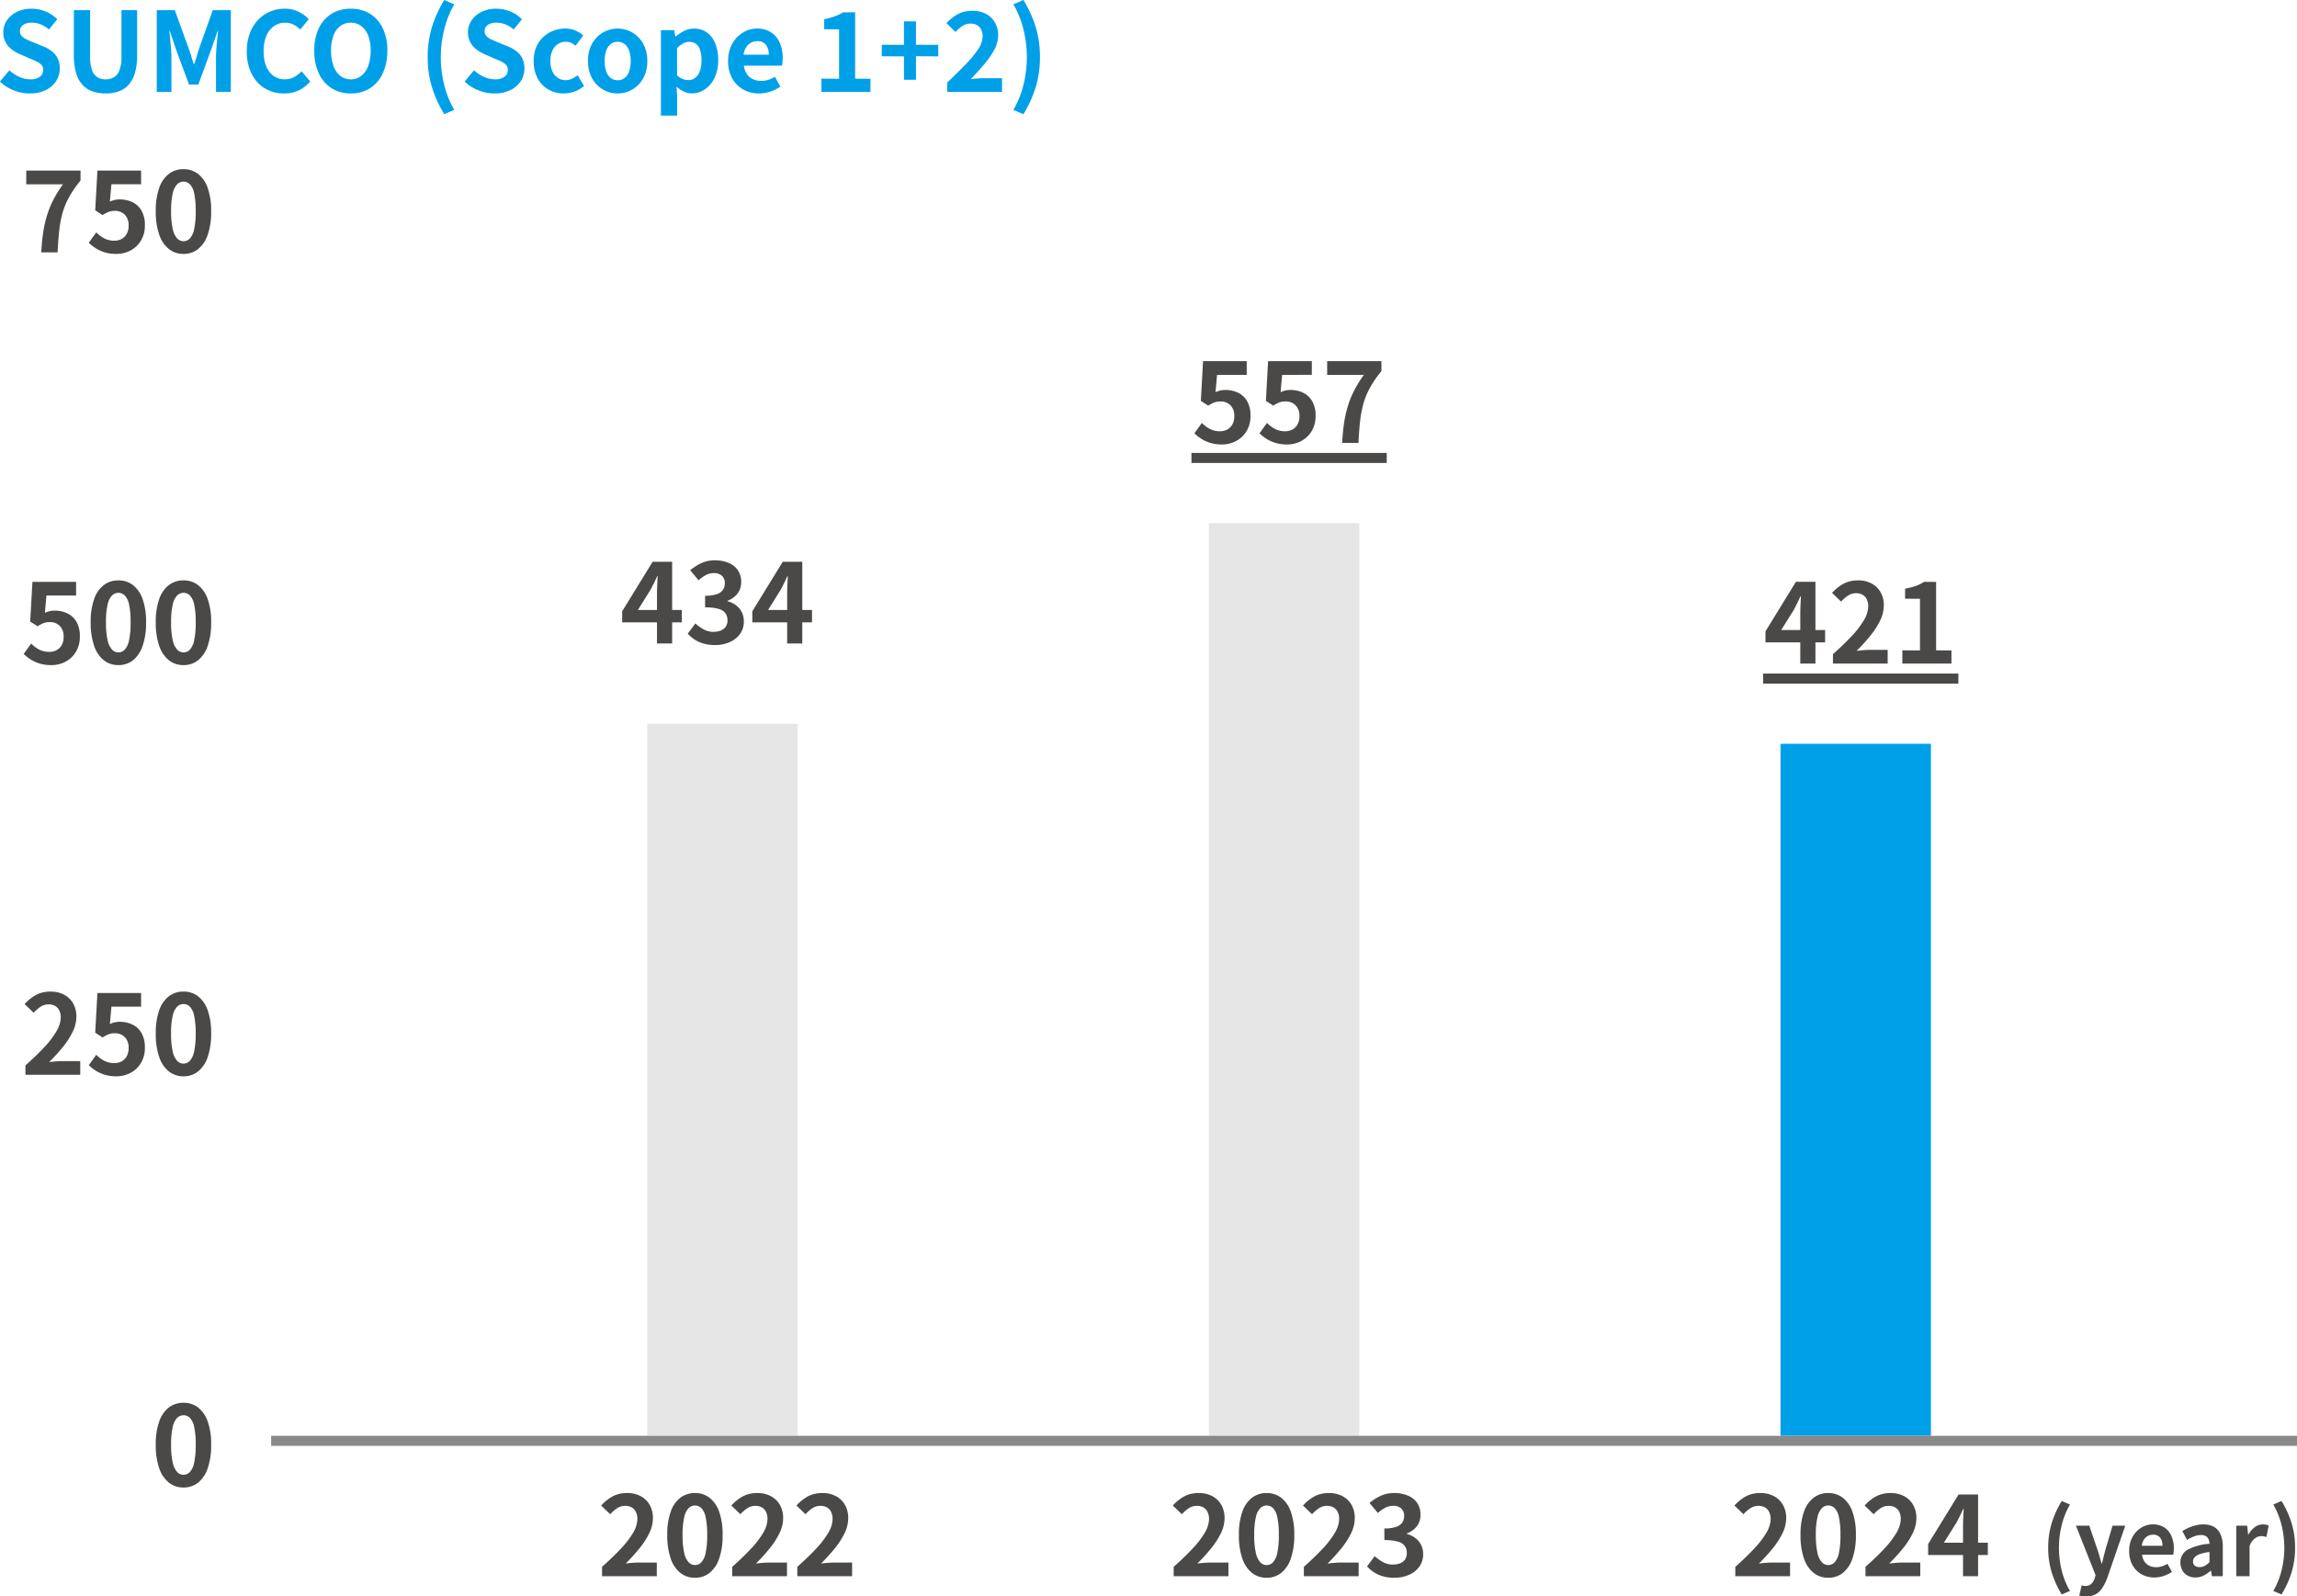 <svg xmlns="http://www.w3.org/2000/svg" width="229.038" height="159.179" viewBox="0 0 229.038 159.179">
  <g id="data-img-14" transform="translate(-50.462 -585.837)">
    <path id="パス_8590" data-name="パス 8590" d="M-17.424,0q.055-1.056.187-1.953a11.7,11.7,0,0,1,.374-1.694,9.67,9.67,0,0,1,.632-1.567,11.7,11.7,0,0,1,.974-1.573H-18.92V-8.151h5.412v.99a10.894,10.894,0,0,0-1.139,1.65,7.5,7.5,0,0,0-.66,1.606,11.2,11.2,0,0,0-.33,1.76q-.1.946-.16,2.145Zm7.491.154A3.968,3.968,0,0,1-11.088,0a3.628,3.628,0,0,1-.9-.407,4.5,4.5,0,0,1-.7-.55l.748-1.034a3.645,3.645,0,0,0,.5.418,2.371,2.371,0,0,0,.594.3,2.162,2.162,0,0,0,.7.11,1.532,1.532,0,0,0,.743-.176A1.272,1.272,0,0,0-8.9-1.854a1.637,1.637,0,0,0,.187-.809,1.485,1.485,0,0,0-.379-1.089,1.336,1.336,0,0,0-1-.385,1.748,1.748,0,0,0-.6.094,3.406,3.406,0,0,0-.616.324l-.737-.473.22-3.96h4.356v1.364h-2.959l-.154,1.727a2.6,2.6,0,0,1,.473-.165A2.184,2.184,0,0,1-9.6-5.28a2.9,2.9,0,0,1,1.254.269,2.081,2.081,0,0,1,.913.842,2.824,2.824,0,0,1,.341,1.463,2.861,2.861,0,0,1-.4,1.546,2.676,2.676,0,0,1-1.045.979A2.965,2.965,0,0,1-9.933.154Zm6.688,0A2.3,2.3,0,0,1-4.691-.325a3.073,3.073,0,0,1-.968-1.43,6.953,6.953,0,0,1-.346-2.36,6.722,6.722,0,0,1,.346-2.326,2.965,2.965,0,0,1,.968-1.391,2.359,2.359,0,0,1,1.447-.462,2.333,2.333,0,0,1,1.452.467A3.022,3.022,0,0,1-.83-6.435,6.674,6.674,0,0,1-.484-4.114,6.953,6.953,0,0,1-.83-1.755a3.093,3.093,0,0,1-.963,1.43A2.3,2.3,0,0,1-3.245.154Zm0-1.265a.875.875,0,0,0,.638-.275,1.944,1.944,0,0,0,.429-.93,8.227,8.227,0,0,0,.154-1.8,8.005,8.005,0,0,0-.154-1.777,1.812,1.812,0,0,0-.429-.9.9.9,0,0,0-.638-.259.9.9,0,0,0-.622.259,1.843,1.843,0,0,0-.445.9,7.489,7.489,0,0,0-.165,1.777,7.7,7.7,0,0,0,.165,1.8,1.976,1.976,0,0,0,.445.93A.87.87,0,0,0-3.245-1.111Z" transform="translate(72 611)" fill="#4b4948"/>
    <path id="パス_8589" data-name="パス 8589" d="M-6.028,0V-5.005q0-.352.022-.842t.044-.852h-.055q-.143.33-.308.66t-.341.671L-7.931-3.344h4.378v1.232H-9.5v-1.1l3.036-4.939h1.947V0ZM-.242.154A4.062,4.062,0,0,1-1.386.006a3.292,3.292,0,0,1-.9-.407,3.487,3.487,0,0,1-.677-.577L-2.2-2a4.341,4.341,0,0,0,.819.589,2.015,2.015,0,0,0,1,.247A1.874,1.874,0,0,0,.347-1.3a1.063,1.063,0,0,0,.484-.385A1.077,1.077,0,0,0,1-2.3,1.239,1.239,0,0,0,.809-3a1.215,1.215,0,0,0-.677-.446A4.707,4.707,0,0,0-1.232-3.6V-4.763A3.483,3.483,0,0,0-.055-4.923a1.188,1.188,0,0,0,.61-.44,1.158,1.158,0,0,0,.181-.643.971.971,0,0,0-.286-.743,1.125,1.125,0,0,0-.8-.269,1.7,1.7,0,0,0-.8.192,3.519,3.519,0,0,0-.731.523l-.836-1a4.956,4.956,0,0,1,1.133-.721A3.131,3.131,0,0,1-.275-8.294a3.525,3.525,0,0,1,1.381.253,2.061,2.061,0,0,1,.93.737,2.039,2.039,0,0,1,.33,1.177,1.844,1.844,0,0,1-.352,1.133,2.209,2.209,0,0,1-1,.726v.055a2.451,2.451,0,0,1,.819.391,1.958,1.958,0,0,1,.583.677,2,2,0,0,1,.215.946A2.068,2.068,0,0,1,2.239-.935a2.486,2.486,0,0,1-1.045.808A3.606,3.606,0,0,1-.242.154ZM6.952,0V-5.005q0-.352.022-.842T7.018-6.7H6.963q-.143.33-.308.66t-.341.671L5.049-3.344H9.427v1.232H3.476v-1.1L6.512-8.151H8.459V0Z" transform="translate(122 650)" fill="#4b4948"/>
    <path id="パス_8588" data-name="パス 8588" d="M-6.688.154A3.968,3.968,0,0,1-7.843,0a3.628,3.628,0,0,1-.9-.407,4.5,4.5,0,0,1-.7-.55L-8.7-1.991a3.645,3.645,0,0,0,.5.418,2.371,2.371,0,0,0,.594.3,2.162,2.162,0,0,0,.7.11,1.532,1.532,0,0,0,.743-.176,1.272,1.272,0,0,0,.512-.512,1.637,1.637,0,0,0,.187-.809,1.485,1.485,0,0,0-.379-1.089,1.336,1.336,0,0,0-1-.385,1.748,1.748,0,0,0-.605.094,3.406,3.406,0,0,0-.616.324L-8.8-4.191l.22-3.96h4.356v1.364H-7.183L-7.337-5.06a2.6,2.6,0,0,1,.473-.165,2.184,2.184,0,0,1,.506-.055A2.9,2.9,0,0,1-5.1-5.011a2.081,2.081,0,0,1,.913.842A2.824,2.824,0,0,1-3.85-2.706a2.861,2.861,0,0,1-.4,1.546A2.676,2.676,0,0,1-5.3-.182,2.965,2.965,0,0,1-6.688.154Zm6.49,0A3.968,3.968,0,0,1-1.353,0a3.628,3.628,0,0,1-.9-.407,4.5,4.5,0,0,1-.7-.55l.748-1.034a3.645,3.645,0,0,0,.5.418,2.371,2.371,0,0,0,.594.3,2.162,2.162,0,0,0,.7.11,1.532,1.532,0,0,0,.743-.176,1.272,1.272,0,0,0,.512-.512,1.637,1.637,0,0,0,.187-.809A1.485,1.485,0,0,0,.644-3.751a1.336,1.336,0,0,0-1-.385,1.748,1.748,0,0,0-.605.094,3.406,3.406,0,0,0-.616.324l-.737-.473.22-3.96H2.266v1.364H-.693L-.847-5.06a2.6,2.6,0,0,1,.473-.165A2.184,2.184,0,0,1,.132-5.28a2.9,2.9,0,0,1,1.254.269,2.081,2.081,0,0,1,.913.842A2.824,2.824,0,0,1,2.64-2.706a2.861,2.861,0,0,1-.4,1.546,2.676,2.676,0,0,1-1.045.979A2.965,2.965,0,0,1-.2.154ZM5.291,0q.055-1.056.187-1.953a11.7,11.7,0,0,1,.374-1.694,9.67,9.67,0,0,1,.632-1.567,11.7,11.7,0,0,1,.974-1.573H3.795V-8.151H9.207v.99a10.894,10.894,0,0,0-1.139,1.65,7.5,7.5,0,0,0-.66,1.606,11.2,11.2,0,0,0-.33,1.76Q6.974-1.2,6.919,0ZM-9.735,1H9.735V2H-9.735Z" transform="translate(179 630)" fill="#4b4948"/>
    <path id="パス_8587" data-name="パス 8587" d="M-6.028,0V-5.005q0-.352.022-.842t.044-.852h-.055q-.143.33-.308.66t-.341.671L-7.931-3.344h4.378v1.232H-9.5v-1.1l3.036-4.939h1.947V0Zm3.256,0V-.935q1.111-.99,1.9-1.837A8.817,8.817,0,0,0,.33-4.351,2.769,2.769,0,0,0,.748-5.709,1.581,1.581,0,0,0,.605-6.4a1.04,1.04,0,0,0-.413-.457,1.287,1.287,0,0,0-.665-.159,1.42,1.42,0,0,0-.808.247,3.66,3.66,0,0,0-.677.589l-.9-.869a4.42,4.42,0,0,1,1.172-.93A3.036,3.036,0,0,1-.264-8.294a2.781,2.781,0,0,1,1.347.313,2.237,2.237,0,0,1,.9.875A2.626,2.626,0,0,1,2.3-5.786a3.441,3.441,0,0,1-.368,1.5A7.819,7.819,0,0,1,.946-2.761a18.246,18.246,0,0,1-1.364,1.5Q-.1-1.309.27-1.337t.654-.028h1.76V0ZM4.147,0V-1.32l1.76.011V-6.457L4.422-6.468v-1a6.647,6.647,0,0,0,1.062-.27,3.9,3.9,0,0,0,.831-.413l1.2.011v6.82l1.529.011V0ZM-9.735,1H9.735V2H-9.735Z" transform="translate(236 652)" fill="#4b4948"/>
    <path id="パス_8586" data-name="パス 8586" d="M-16.423.154A3.968,3.968,0,0,1-17.578,0a3.628,3.628,0,0,1-.9-.407,4.5,4.5,0,0,1-.7-.55l.748-1.034a3.645,3.645,0,0,0,.5.418,2.371,2.371,0,0,0,.594.3,2.162,2.162,0,0,0,.7.11,1.532,1.532,0,0,0,.743-.176,1.272,1.272,0,0,0,.512-.512,1.637,1.637,0,0,0,.187-.809,1.485,1.485,0,0,0-.379-1.089,1.336,1.336,0,0,0-1-.385,1.748,1.748,0,0,0-.6.094,3.406,3.406,0,0,0-.616.324l-.737-.473.22-3.96h4.356v1.364h-2.959l-.154,1.727a2.6,2.6,0,0,1,.473-.165,2.184,2.184,0,0,1,.506-.055,2.9,2.9,0,0,1,1.254.269,2.081,2.081,0,0,1,.913.842,2.824,2.824,0,0,1,.341,1.463,2.861,2.861,0,0,1-.4,1.546,2.676,2.676,0,0,1-1.045.979A2.965,2.965,0,0,1-16.423.154Zm6.688,0a2.3,2.3,0,0,1-1.446-.479,3.073,3.073,0,0,1-.968-1.43,6.953,6.953,0,0,1-.346-2.36,6.722,6.722,0,0,1,.346-2.326,2.965,2.965,0,0,1,.968-1.391,2.359,2.359,0,0,1,1.446-.462,2.333,2.333,0,0,1,1.452.467A3.022,3.022,0,0,1-7.32-6.435a6.674,6.674,0,0,1,.346,2.321,6.953,6.953,0,0,1-.346,2.36,3.093,3.093,0,0,1-.962,1.43A2.3,2.3,0,0,1-9.735.154Zm0-1.265A.875.875,0,0,0-9.1-1.386a1.944,1.944,0,0,0,.429-.93,8.227,8.227,0,0,0,.154-1.8,8.006,8.006,0,0,0-.154-1.777,1.812,1.812,0,0,0-.429-.9.9.9,0,0,0-.638-.259.9.9,0,0,0-.622.259,1.843,1.843,0,0,0-.445.9,7.489,7.489,0,0,0-.165,1.777,7.7,7.7,0,0,0,.165,1.8,1.976,1.976,0,0,0,.445.93A.87.87,0,0,0-9.735-1.111ZM-3.245.154A2.3,2.3,0,0,1-4.691-.325a3.073,3.073,0,0,1-.968-1.43,6.953,6.953,0,0,1-.346-2.36,6.722,6.722,0,0,1,.346-2.326,2.965,2.965,0,0,1,.968-1.391,2.359,2.359,0,0,1,1.447-.462,2.333,2.333,0,0,1,1.452.467A3.022,3.022,0,0,1-.83-6.435,6.674,6.674,0,0,1-.484-4.114,6.953,6.953,0,0,1-.83-1.755a3.093,3.093,0,0,1-.963,1.43A2.3,2.3,0,0,1-3.245.154Zm0-1.265a.875.875,0,0,0,.638-.275,1.944,1.944,0,0,0,.429-.93,8.227,8.227,0,0,0,.154-1.8,8.005,8.005,0,0,0-.154-1.777,1.812,1.812,0,0,0-.429-.9.9.9,0,0,0-.638-.259.9.9,0,0,0-.622.259,1.843,1.843,0,0,0-.445.9,7.489,7.489,0,0,0-.165,1.777,7.7,7.7,0,0,0,.165,1.8,1.976,1.976,0,0,0,.445.93A.87.87,0,0,0-3.245-1.111Z" transform="translate(72 652)" fill="#4b4948"/>
    <path id="パス_8585" data-name="パス 8585" d="M-19,0V-.935q1.111-.99,1.9-1.837a8.817,8.817,0,0,0,1.2-1.579,2.769,2.769,0,0,0,.418-1.359A1.581,1.581,0,0,0-15.62-6.4a1.04,1.04,0,0,0-.413-.457,1.287,1.287,0,0,0-.666-.159,1.42,1.42,0,0,0-.808.247,3.66,3.66,0,0,0-.677.589l-.9-.869a4.42,4.42,0,0,1,1.171-.93,3.036,3.036,0,0,1,1.425-.313,2.781,2.781,0,0,1,1.347.313,2.237,2.237,0,0,1,.9.875,2.626,2.626,0,0,1,.319,1.32,3.441,3.441,0,0,1-.368,1.5,7.819,7.819,0,0,1-.985,1.523,18.246,18.246,0,0,1-1.364,1.5q.319-.044.688-.072t.655-.028h1.76V0Zm9.064.154A3.968,3.968,0,0,1-11.088,0a3.628,3.628,0,0,1-.9-.407,4.5,4.5,0,0,1-.7-.55l.748-1.034a3.645,3.645,0,0,0,.5.418,2.371,2.371,0,0,0,.594.3,2.162,2.162,0,0,0,.7.11,1.532,1.532,0,0,0,.743-.176A1.272,1.272,0,0,0-8.9-1.854a1.637,1.637,0,0,0,.187-.809,1.485,1.485,0,0,0-.379-1.089,1.336,1.336,0,0,0-1-.385,1.748,1.748,0,0,0-.6.094,3.406,3.406,0,0,0-.616.324l-.737-.473.22-3.96h4.356v1.364h-2.959l-.154,1.727a2.6,2.6,0,0,1,.473-.165A2.184,2.184,0,0,1-9.6-5.28a2.9,2.9,0,0,1,1.254.269,2.081,2.081,0,0,1,.913.842,2.824,2.824,0,0,1,.341,1.463,2.861,2.861,0,0,1-.4,1.546,2.676,2.676,0,0,1-1.045.979A2.965,2.965,0,0,1-9.933.154Zm6.688,0A2.3,2.3,0,0,1-4.691-.325a3.073,3.073,0,0,1-.968-1.43,6.953,6.953,0,0,1-.346-2.36,6.722,6.722,0,0,1,.346-2.326,2.965,2.965,0,0,1,.968-1.391,2.359,2.359,0,0,1,1.447-.462,2.333,2.333,0,0,1,1.452.467A3.022,3.022,0,0,1-.83-6.435,6.674,6.674,0,0,1-.484-4.114,6.953,6.953,0,0,1-.83-1.755a3.093,3.093,0,0,1-.963,1.43A2.3,2.3,0,0,1-3.245.154Zm0-1.265a.875.875,0,0,0,.638-.275,1.944,1.944,0,0,0,.429-.93,8.227,8.227,0,0,0,.154-1.8,8.005,8.005,0,0,0-.154-1.777,1.812,1.812,0,0,0-.429-.9.9.9,0,0,0-.638-.259.9.9,0,0,0-.622.259,1.843,1.843,0,0,0-.445.9,7.489,7.489,0,0,0-.165,1.777,7.7,7.7,0,0,0,.165,1.8,1.976,1.976,0,0,0,.445.93A.87.87,0,0,0-3.245-1.111Z" transform="translate(72 693)" fill="#4b4948"/>
    <path id="パス_8584" data-name="パス 8584" d="M-3.245.154A2.3,2.3,0,0,1-4.691-.325a3.073,3.073,0,0,1-.968-1.43,6.953,6.953,0,0,1-.346-2.36,6.722,6.722,0,0,1,.346-2.326,2.965,2.965,0,0,1,.968-1.391,2.359,2.359,0,0,1,1.447-.462,2.333,2.333,0,0,1,1.452.467A3.022,3.022,0,0,1-.83-6.435,6.674,6.674,0,0,1-.484-4.114,6.953,6.953,0,0,1-.83-1.755a3.093,3.093,0,0,1-.963,1.43A2.3,2.3,0,0,1-3.245.154Zm0-1.265a.875.875,0,0,0,.638-.275,1.944,1.944,0,0,0,.429-.93,8.227,8.227,0,0,0,.154-1.8,8.005,8.005,0,0,0-.154-1.777,1.812,1.812,0,0,0-.429-.9.9.9,0,0,0-.638-.259.9.9,0,0,0-.622.259,1.843,1.843,0,0,0-.445.9,7.489,7.489,0,0,0-.165,1.777,7.7,7.7,0,0,0,.165,1.8,1.976,1.976,0,0,0,.445.93A.87.87,0,0,0-3.245-1.111Z" transform="translate(72 734)" fill="#4b4948"/>
    <path id="パス_8583" data-name="パス 8583" d="M-12.507,0V-.935q1.111-.99,1.9-1.837A8.817,8.817,0,0,0-9.4-4.351a2.769,2.769,0,0,0,.418-1.359A1.581,1.581,0,0,0-9.13-6.4a1.04,1.04,0,0,0-.413-.457,1.287,1.287,0,0,0-.665-.159,1.42,1.42,0,0,0-.809.247,3.66,3.66,0,0,0-.677.589l-.9-.869a4.42,4.42,0,0,1,1.172-.93A3.036,3.036,0,0,1-10-8.294a2.781,2.781,0,0,1,1.347.313,2.237,2.237,0,0,1,.9.875,2.626,2.626,0,0,1,.319,1.32,3.441,3.441,0,0,1-.368,1.5,7.819,7.819,0,0,1-.985,1.523,18.246,18.246,0,0,1-1.364,1.5q.319-.044.688-.072t.655-.028h1.76V0Zm9.262.154A2.3,2.3,0,0,1-4.691-.325a3.073,3.073,0,0,1-.968-1.43,6.953,6.953,0,0,1-.346-2.36,6.722,6.722,0,0,1,.346-2.326,2.965,2.965,0,0,1,.968-1.391,2.359,2.359,0,0,1,1.447-.462,2.333,2.333,0,0,1,1.452.467A3.022,3.022,0,0,1-.83-6.435,6.674,6.674,0,0,1-.484-4.114,6.953,6.953,0,0,1-.83-1.755a3.093,3.093,0,0,1-.963,1.43A2.3,2.3,0,0,1-3.245.154Zm0-1.265a.875.875,0,0,0,.638-.275,1.944,1.944,0,0,0,.429-.93,8.227,8.227,0,0,0,.154-1.8,8.005,8.005,0,0,0-.154-1.777,1.812,1.812,0,0,0-.429-.9.9.9,0,0,0-.638-.259.9.9,0,0,0-.622.259,1.843,1.843,0,0,0-.445.9,7.489,7.489,0,0,0-.165,1.777,7.7,7.7,0,0,0,.165,1.8,1.976,1.976,0,0,0,.445.93A.87.87,0,0,0-3.245-1.111ZM.473,0V-.935q1.111-.99,1.9-1.837a8.817,8.817,0,0,0,1.2-1.579,2.769,2.769,0,0,0,.418-1.359A1.581,1.581,0,0,0,3.85-6.4a1.04,1.04,0,0,0-.413-.457,1.287,1.287,0,0,0-.665-.159,1.42,1.42,0,0,0-.808.247,3.66,3.66,0,0,0-.677.589l-.9-.869a4.42,4.42,0,0,1,1.172-.93,3.036,3.036,0,0,1,1.425-.313,2.781,2.781,0,0,1,1.347.313,2.237,2.237,0,0,1,.9.875,2.626,2.626,0,0,1,.319,1.32,3.441,3.441,0,0,1-.368,1.5,7.819,7.819,0,0,1-.985,1.523,18.246,18.246,0,0,1-1.364,1.5q.319-.044.688-.072t.654-.028h1.76V0Zm6.49,0V-.935q1.111-.99,1.9-1.837a8.817,8.817,0,0,0,1.2-1.579,2.769,2.769,0,0,0,.418-1.359A1.581,1.581,0,0,0,10.34-6.4a1.04,1.04,0,0,0-.413-.457,1.287,1.287,0,0,0-.665-.159,1.42,1.42,0,0,0-.809.247,3.66,3.66,0,0,0-.676.589l-.9-.869a4.42,4.42,0,0,1,1.172-.93,3.036,3.036,0,0,1,1.425-.313,2.781,2.781,0,0,1,1.347.313,2.237,2.237,0,0,1,.9.875,2.626,2.626,0,0,1,.319,1.32,3.441,3.441,0,0,1-.368,1.5,7.819,7.819,0,0,1-.985,1.523,18.246,18.246,0,0,1-1.364,1.5q.319-.044.688-.072t.655-.028h1.76V0Z" transform="translate(123 743)" fill="#4b4948"/>
    <path id="パス_8582" data-name="パス 8582" d="M-12.507,0V-.935q1.111-.99,1.9-1.837A8.817,8.817,0,0,0-9.4-4.351a2.769,2.769,0,0,0,.418-1.359A1.581,1.581,0,0,0-9.13-6.4a1.04,1.04,0,0,0-.413-.457,1.287,1.287,0,0,0-.665-.159,1.42,1.42,0,0,0-.809.247,3.66,3.66,0,0,0-.677.589l-.9-.869a4.42,4.42,0,0,1,1.172-.93A3.036,3.036,0,0,1-10-8.294a2.781,2.781,0,0,1,1.347.313,2.237,2.237,0,0,1,.9.875,2.626,2.626,0,0,1,.319,1.32,3.441,3.441,0,0,1-.368,1.5,7.819,7.819,0,0,1-.985,1.523,18.246,18.246,0,0,1-1.364,1.5q.319-.044.688-.072t.655-.028h1.76V0Zm9.262.154A2.3,2.3,0,0,1-4.691-.325a3.073,3.073,0,0,1-.968-1.43,6.953,6.953,0,0,1-.346-2.36,6.722,6.722,0,0,1,.346-2.326,2.965,2.965,0,0,1,.968-1.391,2.359,2.359,0,0,1,1.447-.462,2.333,2.333,0,0,1,1.452.467A3.022,3.022,0,0,1-.83-6.435,6.674,6.674,0,0,1-.484-4.114,6.953,6.953,0,0,1-.83-1.755a3.093,3.093,0,0,1-.963,1.43A2.3,2.3,0,0,1-3.245.154Zm0-1.265a.875.875,0,0,0,.638-.275,1.944,1.944,0,0,0,.429-.93,8.227,8.227,0,0,0,.154-1.8,8.005,8.005,0,0,0-.154-1.777,1.812,1.812,0,0,0-.429-.9.9.9,0,0,0-.638-.259.9.9,0,0,0-.622.259,1.843,1.843,0,0,0-.445.9,7.489,7.489,0,0,0-.165,1.777,7.7,7.7,0,0,0,.165,1.8,1.976,1.976,0,0,0,.445.93A.87.87,0,0,0-3.245-1.111ZM.473,0V-.935q1.111-.99,1.9-1.837a8.817,8.817,0,0,0,1.2-1.579,2.769,2.769,0,0,0,.418-1.359A1.581,1.581,0,0,0,3.85-6.4a1.04,1.04,0,0,0-.413-.457,1.287,1.287,0,0,0-.665-.159,1.42,1.42,0,0,0-.808.247,3.66,3.66,0,0,0-.677.589l-.9-.869a4.42,4.42,0,0,1,1.172-.93,3.036,3.036,0,0,1,1.425-.313,2.781,2.781,0,0,1,1.347.313,2.237,2.237,0,0,1,.9.875,2.626,2.626,0,0,1,.319,1.32,3.441,3.441,0,0,1-.368,1.5,7.819,7.819,0,0,1-.985,1.523,18.246,18.246,0,0,1-1.364,1.5q.319-.044.688-.072t.654-.028h1.76V0Zm9.02.154A4.062,4.062,0,0,1,8.349.006a3.292,3.292,0,0,1-.9-.407,3.487,3.487,0,0,1-.676-.577L7.535-2a4.341,4.341,0,0,0,.819.589,2.015,2.015,0,0,0,1,.247,1.874,1.874,0,0,0,.731-.132,1.063,1.063,0,0,0,.484-.385,1.077,1.077,0,0,0,.17-.616,1.239,1.239,0,0,0-.193-.7,1.215,1.215,0,0,0-.677-.446A4.707,4.707,0,0,0,8.5-3.6V-4.763A3.483,3.483,0,0,0,9.68-4.923a1.188,1.188,0,0,0,.61-.44,1.158,1.158,0,0,0,.182-.643.971.971,0,0,0-.286-.743,1.125,1.125,0,0,0-.8-.269,1.7,1.7,0,0,0-.8.192,3.519,3.519,0,0,0-.731.523l-.836-1a4.956,4.956,0,0,1,1.133-.721A3.131,3.131,0,0,1,9.46-8.294a3.525,3.525,0,0,1,1.38.253,2.061,2.061,0,0,1,.93.737,2.04,2.04,0,0,1,.33,1.177,1.844,1.844,0,0,1-.352,1.133,2.209,2.209,0,0,1-1,.726v.055a2.451,2.451,0,0,1,.819.391,1.958,1.958,0,0,1,.583.677,2,2,0,0,1,.215.946,2.068,2.068,0,0,1-.391,1.265,2.486,2.486,0,0,1-1.045.808A3.606,3.606,0,0,1,9.493.154Z" transform="translate(180 743)" fill="#4b4948"/>
    <path id="パス_8581" data-name="パス 8581" d="M-12.507,0V-.935q1.111-.99,1.9-1.837A8.817,8.817,0,0,0-9.4-4.351a2.769,2.769,0,0,0,.418-1.359A1.581,1.581,0,0,0-9.13-6.4a1.04,1.04,0,0,0-.413-.457,1.287,1.287,0,0,0-.665-.159,1.42,1.42,0,0,0-.809.247,3.66,3.66,0,0,0-.677.589l-.9-.869a4.42,4.42,0,0,1,1.172-.93A3.036,3.036,0,0,1-10-8.294a2.781,2.781,0,0,1,1.347.313,2.237,2.237,0,0,1,.9.875,2.626,2.626,0,0,1,.319,1.32,3.441,3.441,0,0,1-.368,1.5,7.819,7.819,0,0,1-.985,1.523,18.246,18.246,0,0,1-1.364,1.5q.319-.044.688-.072t.655-.028h1.76V0Zm9.262.154A2.3,2.3,0,0,1-4.691-.325a3.073,3.073,0,0,1-.968-1.43,6.953,6.953,0,0,1-.346-2.36,6.722,6.722,0,0,1,.346-2.326,2.965,2.965,0,0,1,.968-1.391,2.359,2.359,0,0,1,1.447-.462,2.333,2.333,0,0,1,1.452.467A3.022,3.022,0,0,1-.83-6.435,6.674,6.674,0,0,1-.484-4.114,6.953,6.953,0,0,1-.83-1.755a3.093,3.093,0,0,1-.963,1.43A2.3,2.3,0,0,1-3.245.154Zm0-1.265a.875.875,0,0,0,.638-.275,1.944,1.944,0,0,0,.429-.93,8.227,8.227,0,0,0,.154-1.8,8.005,8.005,0,0,0-.154-1.777,1.812,1.812,0,0,0-.429-.9.9.9,0,0,0-.638-.259.9.9,0,0,0-.622.259,1.843,1.843,0,0,0-.445.9,7.489,7.489,0,0,0-.165,1.777,7.7,7.7,0,0,0,.165,1.8,1.976,1.976,0,0,0,.445.93A.87.87,0,0,0-3.245-1.111ZM.473,0V-.935q1.111-.99,1.9-1.837a8.817,8.817,0,0,0,1.2-1.579,2.769,2.769,0,0,0,.418-1.359A1.581,1.581,0,0,0,3.85-6.4a1.04,1.04,0,0,0-.413-.457,1.287,1.287,0,0,0-.665-.159,1.42,1.42,0,0,0-.808.247,3.66,3.66,0,0,0-.677.589l-.9-.869a4.42,4.42,0,0,1,1.172-.93,3.036,3.036,0,0,1,1.425-.313,2.781,2.781,0,0,1,1.347.313,2.237,2.237,0,0,1,.9.875,2.626,2.626,0,0,1,.319,1.32,3.441,3.441,0,0,1-.368,1.5,7.819,7.819,0,0,1-.985,1.523,18.246,18.246,0,0,1-1.364,1.5q.319-.044.688-.072t.654-.028h1.76V0ZM10.2,0V-5.005q0-.352.022-.842t.044-.852h-.055q-.143.33-.308.66t-.341.671L8.294-3.344h4.378v1.232H6.721v-1.1L9.757-8.151H11.7V0Z" transform="translate(236 743)" fill="#4b4948"/>
    <path id="パス_8580" data-name="パス 8580" d="M-10.958,1.818A9.744,9.744,0,0,1-11.952-.36a8.238,8.238,0,0,1-.356-2.475,8.27,8.27,0,0,1,.356-2.484A9.744,9.744,0,0,1-10.958-7.5l.819.351a7.911,7.911,0,0,0-.833,2.1,9.464,9.464,0,0,0-.265,2.214,9.464,9.464,0,0,0,.265,2.214,7.773,7.773,0,0,0,.833,2.088Zm2.439.2a2.392,2.392,0,0,1-.387-.027,2.284,2.284,0,0,1-.306-.072L-8.969.909-8.8.95a.8.8,0,0,0,.185.022A.847.847,0,0,0-8.005.756,1.3,1.3,0,0,0-7.672.207l.09-.306L-9.544-5.04h1.332l.8,2.34q.117.342.216.7t.207.72h.045q.081-.36.175-.716t.184-.706l.693-2.34h1.269L-6.412.153a4.752,4.752,0,0,1-.5,1.013,1.954,1.954,0,0,1-.661.635A1.908,1.908,0,0,1-8.518,2.016ZM-1.724.126A2.568,2.568,0,0,1-2.993-.189,2.332,2.332,0,0,1-3.9-1.1,2.833,2.833,0,0,1-4.235-2.52a2.948,2.948,0,0,1,.194-1.1,2.505,2.505,0,0,1,.531-.832,2.4,2.4,0,0,1,.756-.531,2.131,2.131,0,0,1,.868-.184,2.055,2.055,0,0,1,1.161.31A1.927,1.927,0,0,1-.018-4,3.08,3.08,0,0,1,.22-2.754,3.224,3.224,0,0,1,.2-2.408a1.776,1.776,0,0,1-.045.266H-2.948a1.573,1.573,0,0,0,.243.684,1.189,1.189,0,0,0,.486.418A1.57,1.57,0,0,0-1.544-.9,1.9,1.9,0,0,0-.968-.986a2.5,2.5,0,0,0,.549-.257l.45.81A3.321,3.321,0,0,1-.8-.027,2.915,2.915,0,0,1-1.724.126ZM-2.975-3.033H-.914a1.3,1.3,0,0,0-.23-.806.852.852,0,0,0-.725-.3,1.059,1.059,0,0,0-.495.121,1.054,1.054,0,0,0-.4.369A1.514,1.514,0,0,0-2.975-3.033ZM2.362.126a1.537,1.537,0,0,1-.778-.194A1.338,1.338,0,0,1,1.062-.6a1.6,1.6,0,0,1-.185-.774A1.4,1.4,0,0,1,1.57-2.624a5.263,5.263,0,0,1,2.205-.608,1.265,1.265,0,0,0-.09-.445.666.666,0,0,0-.265-.311.925.925,0,0,0-.5-.117,1.873,1.873,0,0,0-.693.135,4.429,4.429,0,0,0-.693.351L1.066-4.5a4.492,4.492,0,0,1,.63-.333,4.709,4.709,0,0,1,.7-.239,3.071,3.071,0,0,1,.765-.094,2.1,2.1,0,0,1,1.071.252,1.556,1.556,0,0,1,.648.747A3.062,3.062,0,0,1,5.1-2.943V0H4.018l-.09-.54H3.883a3.223,3.223,0,0,1-.7.477A1.806,1.806,0,0,1,2.362.126ZM2.8-.909a1.011,1.011,0,0,0,.508-.13A2.215,2.215,0,0,0,3.775-1.4V-2.412A4.283,4.283,0,0,0,2.8-2.2a1.207,1.207,0,0,0-.513.319.626.626,0,0,0-.153.41.5.5,0,0,0,.184.432A.8.8,0,0,0,2.8-.909ZM6.448,0V-5.04h1.08l.1.891h.027a2.22,2.22,0,0,1,.657-.756,1.348,1.348,0,0,1,.774-.261,1.531,1.531,0,0,1,.347.031,1.591,1.591,0,0,1,.239.076L9.454-3.915Q9.31-3.951,9.2-3.974A1.483,1.483,0,0,0,8.914-4a1.067,1.067,0,0,0-.608.225,1.658,1.658,0,0,0-.535.765V0Zm4.509,1.818-.819-.351a7.773,7.773,0,0,0,.832-2.088,9.464,9.464,0,0,0,.266-2.214,9.464,9.464,0,0,0-.266-2.214,7.911,7.911,0,0,0-.832-2.1l.819-.351a9.744,9.744,0,0,1,.995,2.178,8.27,8.27,0,0,1,.356,2.484A8.238,8.238,0,0,1,11.952-.36,9.744,9.744,0,0,1,10.957,1.818Z" transform="translate(267 743)" fill="#4b4948"/>
    <path id="パス_8579" data-name="パス 8579" d="M3.432.154a4.313,4.313,0,0,1-1.6-.308,4.164,4.164,0,0,1-1.375-.88L1.4-2.156a3.47,3.47,0,0,0,.985.655,2.652,2.652,0,0,0,1.084.247,1.571,1.571,0,0,0,.968-.253.815.815,0,0,0,.33-.682.715.715,0,0,0-.16-.49A1.478,1.478,0,0,0,4.169-3a6.772,6.772,0,0,0-.638-.286L2.453-3.762a3.6,3.6,0,0,1-.787-.446,2.3,2.3,0,0,1-.627-.709A2.013,2.013,0,0,1,.792-5.94a2.066,2.066,0,0,1,.363-1.2,2.547,2.547,0,0,1,1-.842,3.25,3.25,0,0,1,1.452-.313,3.649,3.649,0,0,1,1.4.275,3.433,3.433,0,0,1,1.166.781L5.346-6.226a3.215,3.215,0,0,0-.8-.495A2.387,2.387,0,0,0,3.608-6.9a1.413,1.413,0,0,0-.842.226.734.734,0,0,0-.313.632.663.663,0,0,0,.176.473,1.545,1.545,0,0,0,.462.325q.286.138.627.28l1.067.429a3.344,3.344,0,0,1,.864.5,2.076,2.076,0,0,1,.572.715,2.3,2.3,0,0,1,.2,1.012,2.228,2.228,0,0,1-.358,1.221,2.566,2.566,0,0,1-1.023.9A3.5,3.5,0,0,1,3.432.154ZM11,.154A3.874,3.874,0,0,1,9.658-.061a2.448,2.448,0,0,1-1-.676,3,3,0,0,1-.622-1.188,6.336,6.336,0,0,1-.209-1.738V-8.151H9.449V-3.52a3.9,3.9,0,0,0,.187,1.342,1.361,1.361,0,0,0,.534.71,1.547,1.547,0,0,0,.83.215,1.575,1.575,0,0,0,.836-.215,1.376,1.376,0,0,0,.544-.71,3.8,3.8,0,0,0,.193-1.342V-8.151h1.562v4.488a6.336,6.336,0,0,1-.209,1.738A3.041,3.041,0,0,1,13.31-.737a2.4,2.4,0,0,1-.99.676A3.8,3.8,0,0,1,11,.154ZM16.093,0V-8.151h1.8l1.386,3.828q.132.363.253.764t.242.786h.055q.132-.385.253-.786l.231-.764,1.364-3.828h1.8V0H22V-3.4q0-.4.033-.869t.083-.952q.049-.478.094-.852h-.044l-.671,1.914L20.24-.737h-.935L18.04-4.158l-.649-1.914h-.044q.044.374.088.852t.083.952q.039.473.038.869V0ZM28.787.154a3.83,3.83,0,0,1-1.441-.27,3.322,3.322,0,0,1-1.183-.809,3.841,3.841,0,0,1-.8-1.32,5.108,5.108,0,0,1-.292-1.793,5.068,5.068,0,0,1,.3-1.8,3.927,3.927,0,0,1,.819-1.336,3.516,3.516,0,0,1,1.21-.836,3.757,3.757,0,0,1,1.458-.286,3,3,0,0,1,1.392.313,3.524,3.524,0,0,1,1,.732l-.847,1.034a2.65,2.65,0,0,0-.677-.495,1.809,1.809,0,0,0-.831-.187,1.91,1.91,0,0,0-1.105.335,2.2,2.2,0,0,0-.764.963,3.738,3.738,0,0,0-.275,1.507A4.024,4.024,0,0,0,27-2.569a2.162,2.162,0,0,0,.737.973,1.874,1.874,0,0,0,1.116.341,1.929,1.929,0,0,0,.941-.226,2.782,2.782,0,0,0,.731-.577l.869,1.012a3.4,3.4,0,0,1-1.155.9A3.4,3.4,0,0,1,28.787.154Zm6.655,0a3.509,3.509,0,0,1-1.9-.512,3.446,3.446,0,0,1-1.281-1.469A5.219,5.219,0,0,1,31.8-4.114a5.047,5.047,0,0,1,.462-2.255A3.361,3.361,0,0,1,33.544-7.8a3.6,3.6,0,0,1,1.9-.495,3.56,3.56,0,0,1,1.9.5,3.417,3.417,0,0,1,1.276,1.43,5.012,5.012,0,0,1,.462,2.25,5.219,5.219,0,0,1-.462,2.288A3.459,3.459,0,0,1,37.345-.358,3.5,3.5,0,0,1,35.442.154Zm0-1.408a1.644,1.644,0,0,0,1.051-.352,2.233,2.233,0,0,0,.688-1,4.291,4.291,0,0,0,.242-1.513A4.109,4.109,0,0,0,37.18-5.6a2.127,2.127,0,0,0-.687-.957A1.7,1.7,0,0,0,35.442-6.9a1.7,1.7,0,0,0-1.05.335,2.091,2.091,0,0,0-.682.957,4.2,4.2,0,0,0-.236,1.49A4.382,4.382,0,0,0,33.709-2.6a2.2,2.2,0,0,0,.682,1A1.644,1.644,0,0,0,35.442-1.254Zm9.317,3.476A11.909,11.909,0,0,1,43.543-.44a10.068,10.068,0,0,1-.434-3.025A10.108,10.108,0,0,1,43.543-6.5a11.909,11.909,0,0,1,1.215-2.662l1,.429a9.669,9.669,0,0,0-1.017,2.563,11.566,11.566,0,0,0-.325,2.706,11.566,11.566,0,0,0,.325,2.706A9.5,9.5,0,0,0,45.76,1.793ZM49.764.154a4.313,4.313,0,0,1-1.595-.308,4.164,4.164,0,0,1-1.375-.88l.935-1.122a3.47,3.47,0,0,0,.985.655,2.652,2.652,0,0,0,1.083.247,1.571,1.571,0,0,0,.968-.253.815.815,0,0,0,.33-.682.715.715,0,0,0-.16-.49A1.478,1.478,0,0,0,50.5-3a6.772,6.772,0,0,0-.638-.286l-1.078-.473A3.6,3.6,0,0,1,48-4.208a2.3,2.3,0,0,1-.627-.709,2.013,2.013,0,0,1-.248-1.023,2.066,2.066,0,0,1,.363-1.2,2.547,2.547,0,0,1,1-.842,3.25,3.25,0,0,1,1.452-.313,3.649,3.649,0,0,1,1.4.275,3.433,3.433,0,0,1,1.166.781l-.825,1.012a3.215,3.215,0,0,0-.8-.495A2.387,2.387,0,0,0,49.94-6.9a1.413,1.413,0,0,0-.842.226.734.734,0,0,0-.313.632.663.663,0,0,0,.176.473,1.545,1.545,0,0,0,.462.325q.286.138.627.28l1.067.429a3.344,3.344,0,0,1,.863.5,2.076,2.076,0,0,1,.572.715,2.3,2.3,0,0,1,.2,1.012A2.228,2.228,0,0,1,52.4-1.089a2.566,2.566,0,0,1-1.023.9A3.5,3.5,0,0,1,49.764.154Zm6.919,0a3.056,3.056,0,0,1-1.529-.385,2.77,2.77,0,0,1-1.078-1.106,3.572,3.572,0,0,1-.4-1.743,3.316,3.316,0,0,1,.434-1.744A2.959,2.959,0,0,1,55.27-5.929a3.252,3.252,0,0,1,1.556-.385,2.5,2.5,0,0,1,1.012.193,2.874,2.874,0,0,1,.781.5L57.849-4.6a1.651,1.651,0,0,0-.451-.3,1.216,1.216,0,0,0-.484-.1,1.47,1.47,0,0,0-.831.237,1.522,1.522,0,0,0-.55.666,2.455,2.455,0,0,0-.193,1.012,2.455,2.455,0,0,0,.193,1.012,1.551,1.551,0,0,0,.539.665,1.362,1.362,0,0,0,.787.237,1.5,1.5,0,0,0,.638-.143,2.586,2.586,0,0,0,.561-.352L58.7-.594a2.873,2.873,0,0,1-.973.567A3.218,3.218,0,0,1,56.683.154Zm5.368,0A2.878,2.878,0,0,1,60.6-.231,2.934,2.934,0,0,1,59.51-1.337a3.419,3.419,0,0,1-.418-1.743,3.419,3.419,0,0,1,.418-1.744A2.934,2.934,0,0,1,60.6-5.929a2.878,2.878,0,0,1,1.446-.385,2.86,2.86,0,0,1,1.111.22,2.955,2.955,0,0,1,.946.633,2.954,2.954,0,0,1,.66,1.012,3.635,3.635,0,0,1,.242,1.37,3.419,3.419,0,0,1-.418,1.743A2.934,2.934,0,0,1,63.5-.231,2.878,2.878,0,0,1,62.051.154Zm0-1.32A1.09,1.09,0,0,0,62.76-1.4a1.436,1.436,0,0,0,.44-.665,3.1,3.1,0,0,0,.149-1.012A3.1,3.1,0,0,0,63.2-4.092a1.436,1.436,0,0,0-.44-.666,1.09,1.09,0,0,0-.709-.237,1.09,1.09,0,0,0-.709.237,1.436,1.436,0,0,0-.44.666,3.1,3.1,0,0,0-.148,1.012A3.1,3.1,0,0,0,60.9-2.068a1.436,1.436,0,0,0,.44.665A1.09,1.09,0,0,0,62.051-1.166Zm4.312,3.531V-6.16h1.32l.121.638h.033a4.082,4.082,0,0,1,.853-.561,2.149,2.149,0,0,1,.962-.231,2.153,2.153,0,0,1,1.3.391,2.49,2.49,0,0,1,.83,1.089,4.283,4.283,0,0,1,.292,1.656,4,4,0,0,1-.374,1.8,2.825,2.825,0,0,1-.974,1.138,2.289,2.289,0,0,1-1.271.391,1.9,1.9,0,0,1-.786-.176,2.853,2.853,0,0,1-.743-.5l.055,1V2.365ZM69.1-1.177a1.1,1.1,0,0,0,.66-.215,1.439,1.439,0,0,0,.473-.654,3.016,3.016,0,0,0,.176-1.111,3.291,3.291,0,0,0-.132-1,1.253,1.253,0,0,0-.4-.622,1.084,1.084,0,0,0-.693-.209,1.269,1.269,0,0,0-.6.154,2.623,2.623,0,0,0-.61.473v2.717a1.765,1.765,0,0,0,.583.363A1.651,1.651,0,0,0,69.1-1.177ZM76.131.154A3.139,3.139,0,0,1,74.58-.231a2.85,2.85,0,0,1-1.105-1.111,3.463,3.463,0,0,1-.412-1.738A3.6,3.6,0,0,1,73.3-4.422a3.062,3.062,0,0,1,.649-1.018,2.939,2.939,0,0,1,.924-.649,2.6,2.6,0,0,1,1.062-.226,2.512,2.512,0,0,1,1.419.38,2.356,2.356,0,0,1,.864,1.045,3.764,3.764,0,0,1,.291,1.523,3.94,3.94,0,0,1-.022.424,2.169,2.169,0,0,1-.055.325H74.635a1.922,1.922,0,0,0,.3.836,1.454,1.454,0,0,0,.594.512,1.918,1.918,0,0,0,.825.171,2.319,2.319,0,0,0,.7-.1,3.054,3.054,0,0,0,.671-.314l.55.99a4.059,4.059,0,0,1-1.012.495A3.562,3.562,0,0,1,76.131.154ZM74.6-3.707h2.519a1.585,1.585,0,0,0-.281-.984,1.042,1.042,0,0,0-.885-.368,1.3,1.3,0,0,0-.6.148,1.288,1.288,0,0,0-.484.451A1.85,1.85,0,0,0,74.6-3.707ZM82.368,0V-1.32l1.76.011V-6.237l-1.485-.011v-1A6.936,6.936,0,0,0,83.7-7.535a4.954,4.954,0,0,0,.83-.4h1.2V-1.32l1.529.011V0ZM90.6-1.21V-3.542l-2.222-.011L88.385-4.7l2.211.011V-7.04l1.2.011V-4.7l2.222.011v1.144l-2.222-.011V-1.21ZM94.919,0V-.935q1.056-1.012,1.848-1.831A10.332,10.332,0,0,0,98-4.263a2.346,2.346,0,0,0,.44-1.26,1.537,1.537,0,0,0-.143-.693,1.019,1.019,0,0,0-.412-.44,1.324,1.324,0,0,0-.665-.154,1.4,1.4,0,0,0-.809.253,4.089,4.089,0,0,0-.676.583l-.9-.88A4.516,4.516,0,0,1,96-7.772a3.036,3.036,0,0,1,1.424-.313,2.822,2.822,0,0,1,1.347.308,2.211,2.211,0,0,1,.9.864,2.572,2.572,0,0,1,.319,1.3,2.969,2.969,0,0,1-.38,1.4,8.169,8.169,0,0,1-1,1.447q-.621.731-1.358,1.5.308-.044.682-.072t.66-.028h1.782V0Zm7.59,2.222-1-.429a9.5,9.5,0,0,0,1.018-2.552,11.567,11.567,0,0,0,.325-2.706,11.567,11.567,0,0,0-.325-2.706,9.669,9.669,0,0,0-1.018-2.563l1-.429A11.909,11.909,0,0,1,103.724-6.5a10.108,10.108,0,0,1,.435,3.036,10.068,10.068,0,0,1-.435,3.025A11.909,11.909,0,0,1,102.509,2.222Z" transform="translate(50 595)" fill="#00a0e9"/>
    <rect id="長方形_70" data-name="長方形 70" width="15" height="71" transform="translate(115 658)" fill="#e6e6e7"/>
    <rect id="長方形_73" data-name="長方形 73" width="15" height="91" transform="translate(171 638)" fill="#e6e6e7"/>
    <rect id="長方形_431" data-name="長方形 431" width="15" height="69" transform="translate(228 660)" fill="#00a0e9"/>
    <line id="線_27" data-name="線 27" x2="202" transform="translate(77.5 729.5)" fill="none" stroke="#898989" stroke-width="1"/>
  </g>
</svg>
